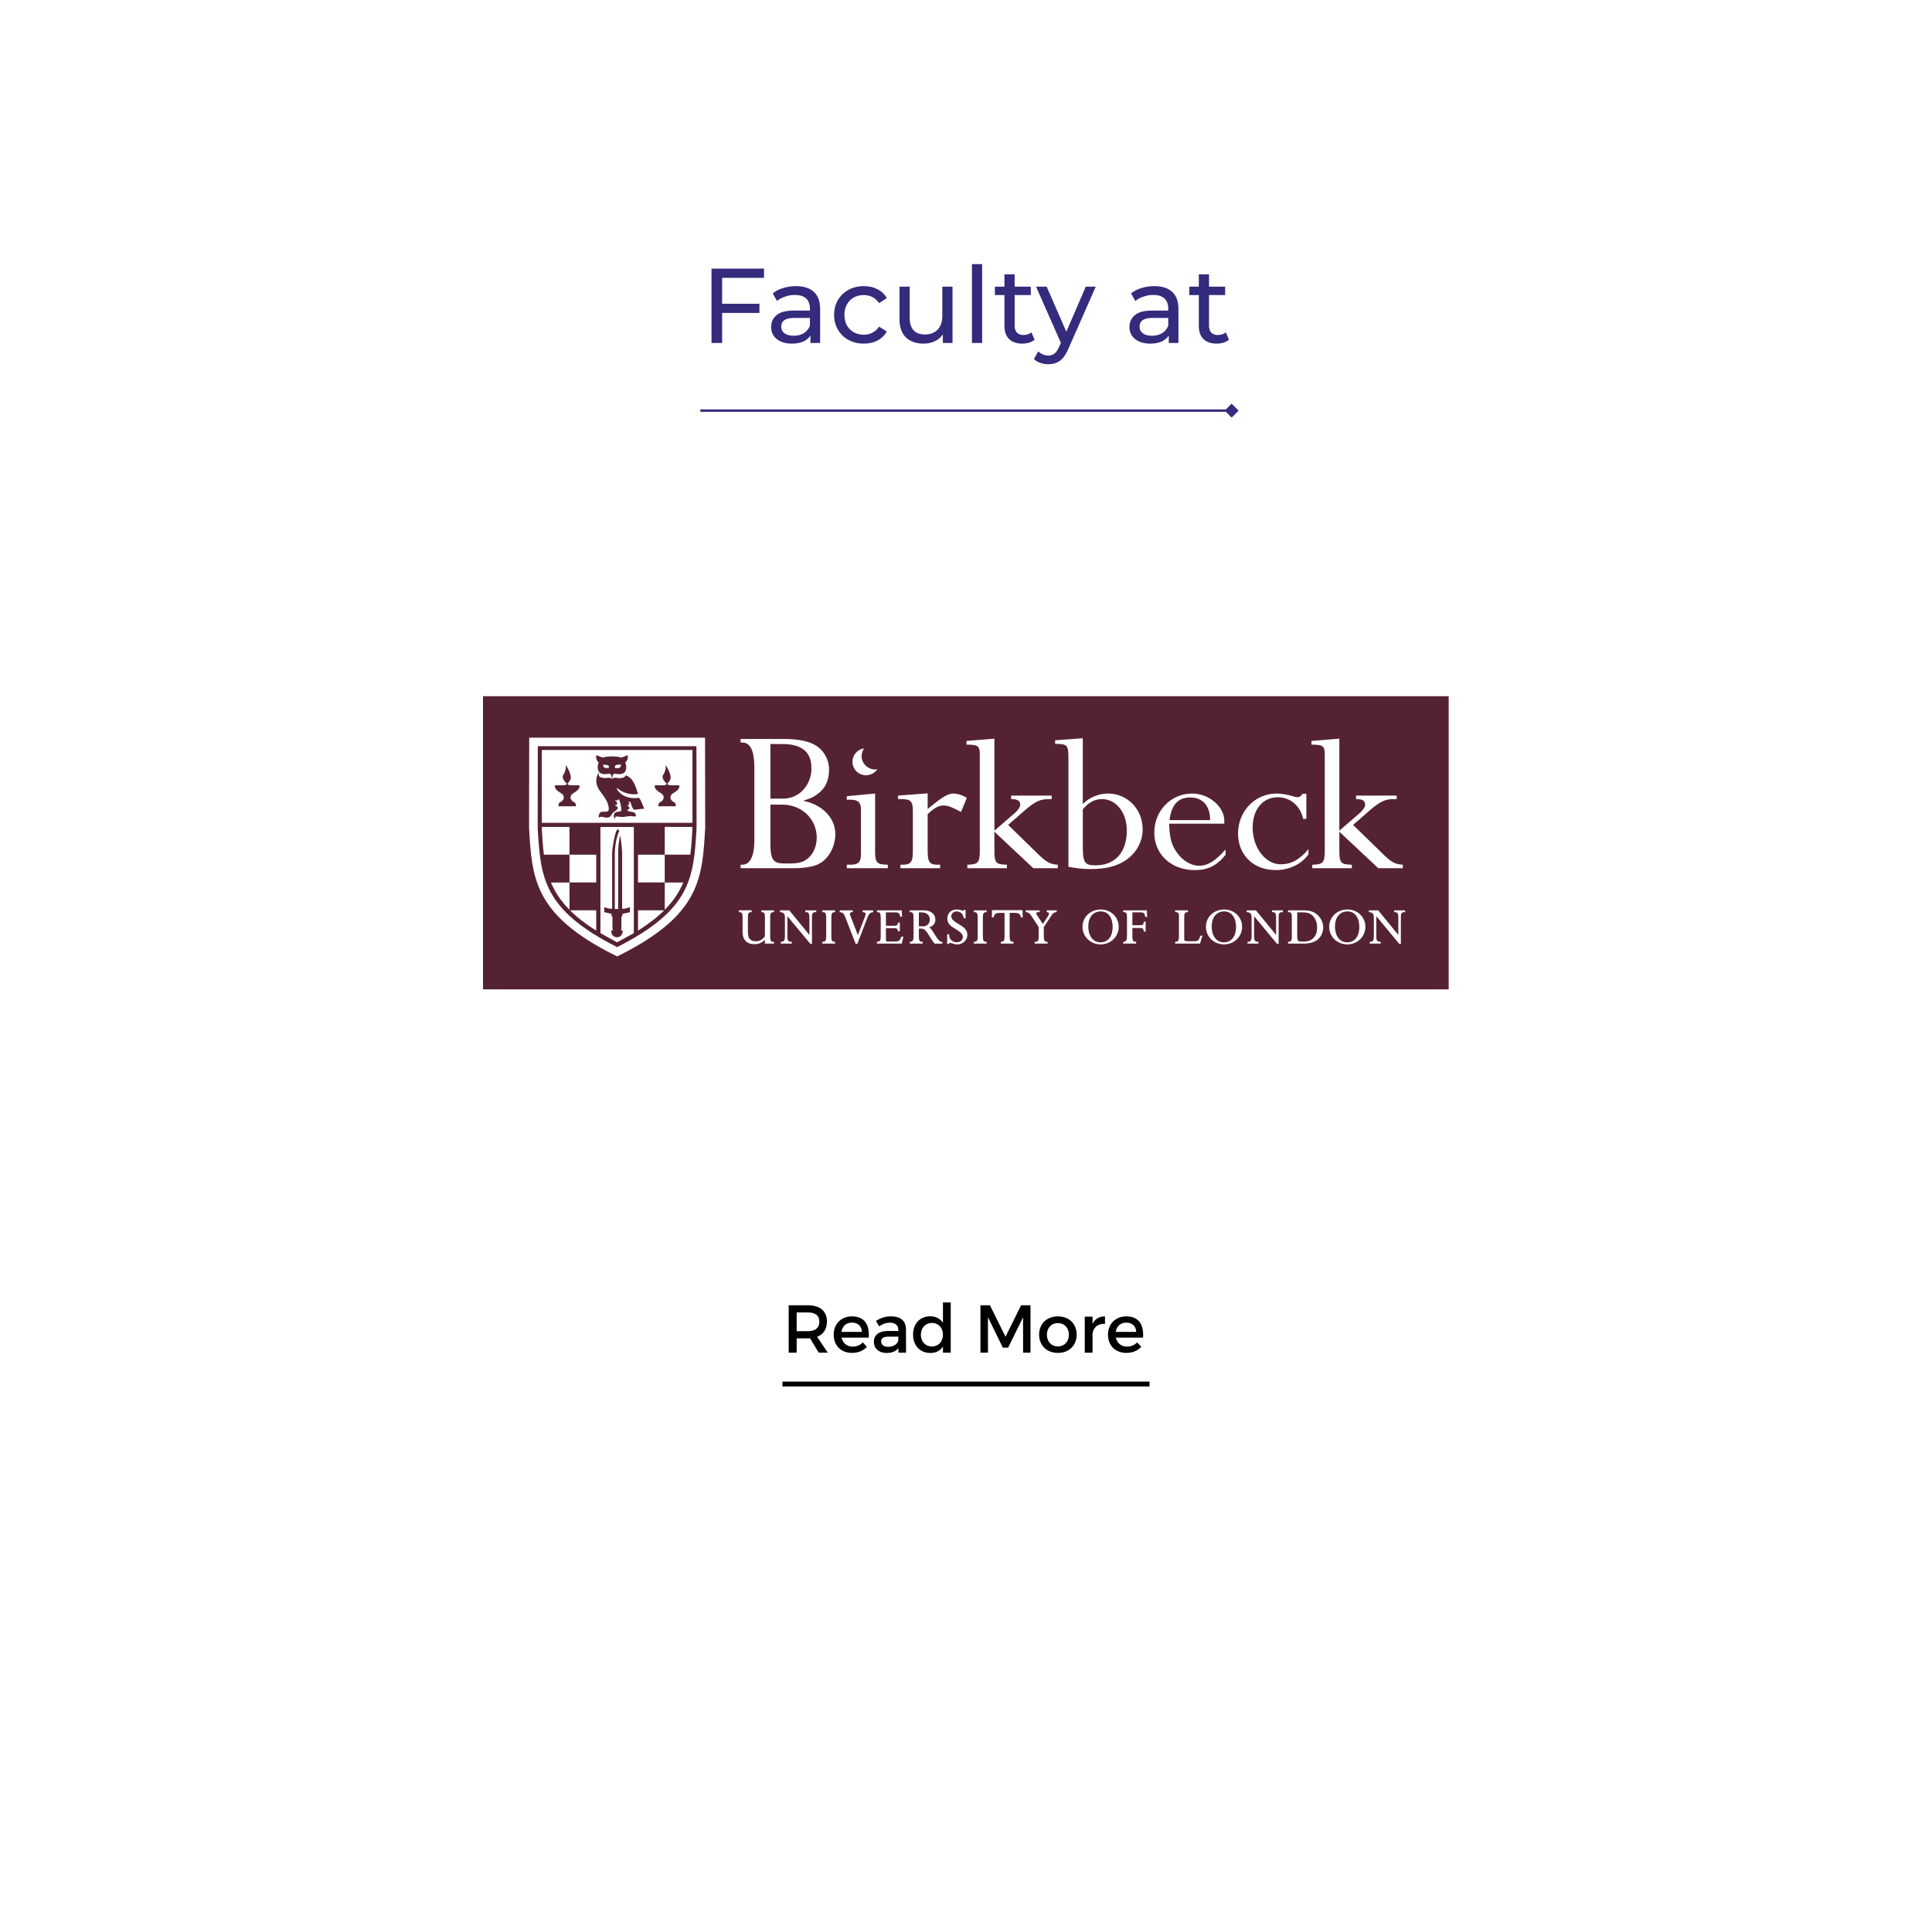 <svg width="400" height="396" viewBox="0 0 400 396" fill="none" xmlns="http://www.w3.org/2000/svg">
<rect width="400" height="396" fill="white"/>
<path d="M149.51 57.514V62.882H157.232V64.774H149.51V71H147.31V55.6H158.178V57.514H149.51ZM164.805 59.23C166.418 59.23 167.65 59.626 168.501 60.418C169.366 61.21 169.799 62.391 169.799 63.96V71H167.797V69.46C167.445 70.003 166.939 70.421 166.279 70.714C165.633 70.993 164.863 71.132 163.969 71.132C162.663 71.132 161.615 70.817 160.823 70.186C160.045 69.555 159.657 68.727 159.657 67.7C159.657 66.673 160.031 65.852 160.779 65.236C161.527 64.605 162.715 64.29 164.343 64.29H167.687V63.872C167.687 62.963 167.423 62.266 166.895 61.782C166.367 61.298 165.589 61.056 164.563 61.056C163.873 61.056 163.199 61.173 162.539 61.408C161.879 61.628 161.321 61.929 160.867 62.31L159.987 60.726C160.588 60.242 161.307 59.875 162.143 59.626C162.979 59.362 163.866 59.23 164.805 59.23ZM164.321 69.504C165.127 69.504 165.824 69.328 166.411 68.976C166.997 68.609 167.423 68.096 167.687 67.436V65.808H164.431C162.641 65.808 161.747 66.409 161.747 67.612C161.747 68.199 161.974 68.661 162.429 68.998C162.883 69.335 163.514 69.504 164.321 69.504ZM178.854 71.132C177.666 71.132 176.602 70.875 175.664 70.362C174.74 69.849 174.014 69.145 173.486 68.25C172.958 67.341 172.694 66.314 172.694 65.17C172.694 64.026 172.958 63.007 173.486 62.112C174.014 61.203 174.74 60.499 175.664 60C176.602 59.487 177.666 59.23 178.854 59.23C179.91 59.23 180.848 59.443 181.67 59.868C182.506 60.293 183.151 60.909 183.606 61.716L182 62.75C181.633 62.193 181.178 61.775 180.636 61.496C180.093 61.217 179.492 61.078 178.832 61.078C178.069 61.078 177.38 61.247 176.764 61.584C176.162 61.921 175.686 62.405 175.334 63.036C174.996 63.652 174.828 64.363 174.828 65.17C174.828 65.991 174.996 66.717 175.334 67.348C175.686 67.964 176.162 68.441 176.764 68.778C177.38 69.115 178.069 69.284 178.832 69.284C179.492 69.284 180.093 69.145 180.636 68.866C181.178 68.587 181.633 68.169 182 67.612L183.606 68.624C183.151 69.431 182.506 70.054 181.67 70.494C180.848 70.919 179.91 71.132 178.854 71.132ZM197.208 59.34V71H195.206V69.24C194.781 69.841 194.216 70.311 193.512 70.648C192.823 70.971 192.067 71.132 191.246 71.132C189.691 71.132 188.467 70.707 187.572 69.856C186.677 68.991 186.23 67.722 186.23 66.05V59.34H188.342V65.808C188.342 66.937 188.613 67.795 189.156 68.382C189.699 68.954 190.476 69.24 191.488 69.24C192.603 69.24 193.483 68.903 194.128 68.228C194.773 67.553 195.096 66.6 195.096 65.368V59.34H197.208ZM201.229 54.676H203.341V71H201.229V54.676ZM214.208 70.318C213.9 70.582 213.519 70.787 213.064 70.934C212.61 71.066 212.14 71.132 211.656 71.132C210.483 71.132 209.574 70.817 208.928 70.186C208.283 69.555 207.96 68.653 207.96 67.48V61.078H205.98V59.34H207.96V56.788H210.072V59.34H213.416V61.078H210.072V67.392C210.072 68.023 210.226 68.507 210.534 68.844C210.857 69.181 211.312 69.35 211.898 69.35C212.544 69.35 213.094 69.167 213.548 68.8L214.208 70.318ZM226.865 59.34L221.211 72.166C220.712 73.354 220.126 74.19 219.451 74.674C218.791 75.158 217.992 75.4 217.053 75.4C216.481 75.4 215.924 75.305 215.381 75.114C214.853 74.938 214.413 74.674 214.061 74.322L214.963 72.738C215.564 73.31 216.261 73.596 217.053 73.596C217.566 73.596 217.992 73.457 218.329 73.178C218.681 72.914 218.996 72.452 219.275 71.792L219.649 70.978L214.501 59.34H216.701L220.771 68.668L224.797 59.34H226.865ZM238.99 59.23C240.604 59.23 241.836 59.626 242.686 60.418C243.552 61.21 243.984 62.391 243.984 63.96V71H241.982V69.46C241.63 70.003 241.124 70.421 240.464 70.714C239.819 70.993 239.049 71.132 238.154 71.132C236.849 71.132 235.8 70.817 235.008 70.186C234.231 69.555 233.842 68.727 233.842 67.7C233.842 66.673 234.216 65.852 234.964 65.236C235.712 64.605 236.9 64.29 238.528 64.29H241.872V63.872C241.872 62.963 241.608 62.266 241.08 61.782C240.552 61.298 239.775 61.056 238.748 61.056C238.059 61.056 237.384 61.173 236.724 61.408C236.064 61.628 235.507 61.929 235.052 62.31L234.172 60.726C234.774 60.242 235.492 59.875 236.328 59.626C237.164 59.362 238.052 59.23 238.99 59.23ZM238.506 69.504C239.313 69.504 240.01 69.328 240.596 68.976C241.183 68.609 241.608 68.096 241.872 67.436V65.808H238.616C236.827 65.808 235.932 66.409 235.932 67.612C235.932 68.199 236.16 68.661 236.614 68.998C237.069 69.335 237.7 69.504 238.506 69.504ZM254.449 70.318C254.141 70.582 253.759 70.787 253.305 70.934C252.85 71.066 252.381 71.132 251.897 71.132C250.723 71.132 249.814 70.817 249.169 70.186C248.523 69.555 248.201 68.653 248.201 67.48V61.078H246.221V59.34H248.201V56.788H250.313V59.34H253.657V61.078H250.313V67.392C250.313 68.023 250.467 68.507 250.775 68.844C251.097 69.181 251.552 69.35 252.139 69.35C252.784 69.35 253.334 69.167 253.789 68.8L254.449 70.318Z" fill="#342B7C"/>
<path d="M256.443 85L255 83.557L253.557 85L255 86.443L256.443 85ZM145 85.25H255V84.75H145V85.25Z" fill="#342B7C"/>
<g clip-path="url(#clip0_78_1115)">
<path fill-rule="evenodd" clip-rule="evenodd" d="M100 204.8H299.932V144.119H100" fill="#552234"/>
<path fill-rule="evenodd" clip-rule="evenodd" d="M290.922 188.821H290.815C290.252 188.821 290.037 188.998 290.037 189.746V195.367H289.689L284.979 189.689H284.954V193.872C284.954 194.737 285.159 194.943 285.771 194.943H285.866V195.332H283.586V194.955H283.693C284.221 194.955 284.437 194.655 284.437 193.836V190.021C284.437 189.168 284.249 188.876 283.418 188.808V188.444H285.336L289.482 193.504H289.506V190.05C289.506 189.01 289.325 188.821 288.762 188.821H288.655V188.444H290.922V188.821ZM278.949 195.495C276.845 195.495 275.197 193.887 275.197 191.858C275.197 189.817 276.833 188.268 278.999 188.268C281.066 188.268 282.69 189.853 282.69 191.846C282.69 193.887 281.041 195.495 278.949 195.495ZM271.857 195.026C271.318 195.225 270.689 195.332 269.922 195.332H266.678V194.942H266.788C267.279 194.942 267.457 194.702 267.457 193.942V189.757C267.457 188.997 267.253 188.82 266.762 188.82H266.678V188.444H269.55C270.425 188.444 270.739 188.454 271.182 188.56C271.458 188.63 271.734 188.723 271.997 188.852C273.16 189.436 273.958 190.658 273.958 191.967C273.958 193.37 273.164 194.558 271.857 195.026ZM265.617 188.821H265.509C264.946 188.821 264.73 188.998 264.73 189.746V195.367H264.383L259.672 189.689H259.648V193.872C259.648 194.737 259.853 194.943 260.464 194.943H260.56V195.332H258.279V194.955H258.387C258.914 194.955 259.13 194.655 259.13 193.836V190.021C259.13 189.168 258.942 188.876 258.111 188.808V188.444H260.029L264.176 193.504H264.2V190.05C264.2 189.01 264.019 188.821 263.456 188.821H263.348V188.444H265.617V188.821ZM253.426 195.495C251.322 195.495 249.673 193.887 249.673 191.858C249.673 189.817 251.309 188.268 253.475 188.268C255.542 188.268 257.167 189.853 257.167 191.846C257.167 193.887 255.518 195.495 253.426 195.495ZM248.452 195.332H243.309V194.943H243.381C243.92 194.943 244.088 194.69 244.088 193.732V189.98L244.1 189.676C244.1 188.998 243.896 188.82 243.417 188.82H243.309V188.444H245.961V188.82H245.889C245.35 188.82 245.18 189.002 245.18 189.972L245.183 193.755V194.176C245.18 194.705 245.223 194.802 245.762 194.826L246.158 194.837H247.248C248.087 194.837 248.212 194.662 248.524 193.692H248.949L248.452 195.332V195.332ZM235.877 191.529C236.644 191.529 236.747 191.413 236.819 190.781H237.192V192.841H236.819C236.735 192.187 236.644 192.094 235.865 192.094H234.448V193.942C234.448 194.702 234.639 194.943 235.131 194.943H235.227V195.332H232.55V194.943H232.646C233.138 194.943 233.329 194.588 233.329 193.828V189.77C233.329 189.01 233.151 188.82 232.659 188.82H232.55V188.444H237.444L237.504 189.814H237.13C236.974 189.042 236.836 188.867 236.093 188.867H234.448V191.529H235.877ZM227.876 195.495C225.772 195.495 224.123 193.887 224.123 191.858C224.123 189.817 225.759 188.268 227.925 188.268C229.992 188.268 231.616 189.853 231.616 191.846C231.616 193.887 229.967 195.495 227.876 195.495ZM218.779 188.808C218.334 188.844 218.182 188.918 217.872 189.244L217.728 189.466L216.107 191.915V193.942C216.107 194.702 216.311 194.955 216.802 194.955H216.886V195.332H214.223V194.955H214.355C214.882 194.953 215.05 194.702 215.05 193.942V191.902L213.591 189.691C213.111 188.966 212.917 188.855 212.366 188.808V188.444H215.232V188.821H215.089C214.741 188.821 214.535 188.876 214.525 189.058C214.522 189.128 214.573 189.221 214.645 189.35L214.777 189.548L215.908 191.266L216.918 189.748C217.074 189.503 217.183 189.281 217.183 189.129C217.183 188.872 217.027 188.821 216.715 188.821V188.444H218.779V188.808V188.808ZM211.412 189.931L211.388 189.837C211.184 189.183 210.927 188.972 210.04 188.972H209.04V193.978C209.04 194.714 209.245 194.943 209.724 194.943H209.832V195.332H207.204V194.943H207.288C207.791 194.943 207.983 194.702 207.983 193.942V188.972H207.066C206.108 188.972 205.875 189.183 205.731 189.896H205.358L205.38 188.41H211.698L211.749 189.931H211.412V189.931V189.931ZM204.274 188.82H204.19C203.687 188.82 203.502 189.066 203.495 189.782V193.955C203.495 194.715 203.687 194.955 204.19 194.955H204.274V195.332H201.623V194.955H201.718C202.21 194.955 202.427 194.702 202.427 193.942V189.77C202.363 188.95 202.21 188.82 201.718 188.82H201.623V188.444H204.274V188.82V188.82H204.274ZM198.213 195.498C197.842 195.498 197.654 195.461 197.079 195.276C196.802 195.187 196.704 195.144 196.656 195.144C196.574 195.144 196.526 195.227 196.466 195.403H196.097L196.101 193.4H196.499L196.511 193.528C196.58 194.148 196.673 194.412 197.068 194.704C197.356 194.938 197.673 195.053 198.045 195.053C198.872 195.053 199.342 194.577 199.342 193.905C199.342 193.624 199.224 193.313 198.805 192.986C198.553 192.775 198.278 192.582 197.991 192.407C197.547 192.126 197.24 191.945 197.084 191.84C196.917 191.723 196.7 191.507 196.544 191.332C196.244 190.97 196.136 190.541 196.135 190.073C196.134 188.987 196.993 188.267 198.096 188.267C198.444 188.267 198.647 188.302 199.055 188.431C199.295 188.513 199.349 188.526 199.424 188.534C199.515 188.544 199.544 188.487 199.544 188.397C199.543 188.385 199.543 188.373 199.543 188.35H199.914V190.094H199.535L199.523 190.001C199.391 189.475 199.27 189.193 198.97 188.971C198.707 188.772 198.406 188.665 198.059 188.669C197.367 188.677 196.93 189.186 196.949 189.67C196.96 189.956 197.091 190.262 197.367 190.519C197.534 190.671 197.77 190.84 197.985 190.98C198.141 191.073 198.363 191.218 198.734 191.44C199.286 191.78 199.565 191.988 199.825 192.298C200.129 192.659 200.283 193.094 200.284 193.515C200.286 194.582 199.38 195.498 198.213 195.498H198.213ZM192.063 168.537V176.096C192.063 178.488 192.457 179 194.208 179H194.646V179.726H186.414V179H186.808C188.604 179 188.998 178.488 188.998 176.096V167.939C188.998 165.846 188.56 165.419 186.546 165.419H185.933V164.693L192.063 164.223V167.469C195.04 164.992 196.266 164.266 197.405 164.266C198.237 164.266 199.419 164.65 200.163 165.163L198.981 168.067L198.631 167.896C197.011 167.042 196.223 166.743 195.347 166.743C194.34 166.743 193.464 167.213 192.063 168.537ZM186.681 195.332H181.562V194.943H181.658C182.15 194.943 182.341 194.702 182.341 193.943V189.98L182.328 189.77C182.328 189.01 182.15 188.821 181.658 188.821H181.562V188.444H186.694L186.767 189.757H186.406C186.238 189.055 186.076 188.867 185.308 188.867H183.422V191.635H184.997C185.752 191.635 185.783 191.576 185.915 191.05C185.926 191.039 185.926 191.015 185.938 190.98H186.299V192.783H185.925C185.77 192.21 185.752 192.14 185.009 192.14H183.422V194.468C183.422 194.924 183.468 194.896 184.115 194.896H185.134C186.165 194.896 186.297 194.732 186.632 193.891H187.045L186.681 195.332V195.332ZM180.774 188.808C180.163 188.913 179.927 189.091 179.543 190.061L177.502 195.379H177.154L175.033 189.918C174.71 189.065 174.443 188.856 173.856 188.821V188.444H176.557V188.808C176.185 188.819 175.945 188.933 175.945 189.179C175.945 189.284 175.957 189.278 176.089 189.605L176.16 189.827L177.615 193.572L179.034 189.886C179.142 189.594 179.213 189.376 179.213 189.224C179.213 188.931 179.033 188.833 178.59 188.821V188.444H180.774V188.808H180.774ZM172.901 188.82H172.817C172.314 188.82 172.13 189.066 172.122 189.782V193.955C172.122 194.715 172.314 194.955 172.817 194.955H172.901V195.332H170.25V194.955H170.346C170.837 194.955 171.054 194.702 171.054 193.942V189.77C170.99 188.95 170.837 188.82 170.346 188.82H170.25V188.444H172.901V188.82ZM168.994 188.821H168.886C168.322 188.821 168.107 188.998 168.107 189.746V195.367H167.76L163.049 189.689H163.025V193.872C163.025 194.737 163.229 194.943 163.841 194.943H163.936V195.332H161.656V194.955H161.764C162.291 194.955 162.507 194.655 162.507 193.836V190.021C162.507 189.168 162.319 188.876 161.488 188.808V188.444H163.406L167.553 193.504H167.577V190.05C167.577 189.01 167.396 188.821 166.833 188.821H166.725V188.444H168.994V188.821ZM160.254 188.82H160.066C159.729 188.823 159.462 189.01 159.462 189.769V193.942C159.469 194.582 159.574 194.955 160.066 194.955H160.254V195.332L158.361 195.326V194.529C157.699 195.175 157.082 195.449 156.171 195.449C154.541 195.449 153.716 194.402 153.743 192.984V189.769C153.743 189.01 153.551 188.82 153.06 188.82H152.964V188.44H155.627V188.82H155.543C155.04 188.82 154.848 189.01 154.848 189.769V192.867C154.888 193.619 154.888 193.894 155.124 194.235C155.408 194.645 155.859 194.849 156.482 194.849C157.285 194.849 157.841 194.519 158.361 193.831L158.368 189.98V189.769C158.361 189.183 158.256 188.82 157.765 188.82H157.625V188.444H160.254V188.82V188.82ZM178.876 154.923L178.898 154.929C178.577 155.379 178.389 155.925 178.389 156.514C178.389 158.047 179.663 159.29 181.235 159.29L181.66 159.24C181.141 159.983 180.267 160.478 179.292 160.478C177.73 160.478 176.494 159.209 176.494 157.685C176.494 156.3 177.516 155.125 178.876 154.923ZM271.518 153.376L277.298 152.906V171.954L281.501 168.323C282.202 167.725 282.64 167.042 282.64 166.572C282.64 165.761 282.114 165.419 280.757 165.419V164.693H289.163V165.419H288.463C286.756 165.419 285.617 165.974 283.472 167.854L280.144 170.758L286.625 177.079C288.113 178.488 288.902 178.915 290.435 179.001V179.727H285.355L277.298 172.167V176.096C277.298 178.616 277.604 178.958 279.881 179.001V179.727H271.693V179.001C273.926 178.958 274.277 178.573 274.277 176.096V156.322C274.277 154.4 273.97 154.144 271.518 154.144V153.376V153.376ZM264.293 164.266C265.301 164.266 266.527 164.479 267.665 164.821C268.059 164.949 268.409 165.035 268.628 165.035C269.023 165.035 269.417 164.778 269.679 164.309H270.467V169.519H269.811C269.198 166.786 267.14 165.035 264.556 165.035C261.447 165.035 259.346 167.554 259.346 171.313C259.346 175.456 261.973 178.915 265.169 178.915C267.315 178.915 269.023 177.975 270.905 175.797V176.865C269.417 178.915 266.921 180.111 264.118 180.111C259.521 180.111 256.324 176.993 256.324 172.552C256.324 167.939 259.827 164.266 264.293 164.266V164.266ZM238.985 172.338C238.985 167.811 242.444 164.266 246.823 164.266C250.326 164.266 253.522 166.999 253.479 169.989V170.502H242.05C242.182 173.534 242.532 174.9 243.67 176.481C244.809 178.146 246.604 179.214 248.268 179.214C250.063 179.214 251.683 178.189 253.741 175.84V176.951C251.858 179.257 250.063 180.111 247.348 180.111C242.488 180.111 238.985 176.865 238.985 172.338V172.338ZM225.76 179.897C224.446 179.897 223.308 179.812 221.206 179.428V156.749C221.162 154.187 220.987 154.016 218.447 153.973V153.247L224.183 152.82V166.444C225.497 165.078 227.467 164.266 229.394 164.266C233.422 164.266 236.575 167.512 236.575 171.655C236.575 174.559 234.911 177.207 232.153 178.616C230.401 179.513 228.431 179.897 225.76 179.897V179.897ZM219.017 179.727H213.938L205.881 172.167V176.096C205.881 178.616 206.187 178.958 208.464 179V179.727H200.276V179C202.509 178.958 202.86 178.573 202.86 176.096V156.322C202.86 154.4 202.553 154.144 200.101 154.144V153.376L205.881 152.906V171.954L210.085 168.323C210.785 167.725 211.223 167.042 211.223 166.572C211.223 165.761 210.698 165.419 209.34 165.419V164.693H217.747V165.419H217.047C215.339 165.419 214.201 165.974 212.055 167.854L208.727 170.758L215.208 177.079C216.696 178.488 217.485 178.915 219.017 179V179.727V179.727ZM195.09 195.334L193.537 195.344C193.259 195.045 193.212 195.008 192.691 194.191C192.235 193.443 191.941 192.975 191.714 192.73C191.618 192.613 191.445 192.474 191.301 192.38C191.074 192.24 190.954 192.223 190.595 192.223L190.246 192.236V193.969C190.246 194.729 190.437 194.957 190.941 194.957H191.025V195.333H188.36V194.944H188.444C188.936 194.944 189.139 194.665 189.139 193.906V189.784C189.139 189.024 188.936 188.822 188.444 188.822H188.36V188.445H190.978C191.781 188.445 192.283 188.524 192.691 188.77C193.254 189.085 193.657 189.596 193.657 190.358C193.657 191.067 193.278 191.71 192.343 191.967C192.799 192.271 192.832 192.339 193.156 192.854L193.671 193.672C194.246 194.584 194.569 194.953 195.04 194.957H195.1L195.09 195.334ZM175.314 179H176.102C177.679 179 178.248 178.445 178.248 176.908V167.469C178.248 166.145 177.635 165.547 176.19 165.547H175.314V164.821L181.182 164.266V176.096C181.182 178.616 181.488 178.958 183.809 179V179.727H175.314V179ZM168.702 179.171C167.515 179.54 166.162 179.727 164.236 179.727H153.333V179H153.683C155.478 179 156.179 176.81 156.179 174.034V158.787C156.179 156.011 155.612 153.706 153.683 153.706H153.333V152.968H162.265C164.892 152.968 166.89 153.316 168.334 154.006C170.572 155.076 171.648 157.307 171.648 159.272C171.648 160.937 171.252 162.792 169.521 164.173C168.613 164.897 168.049 165.21 166.425 165.706V165.791C170.322 166.603 172.949 169.379 172.949 172.667C172.949 175.102 171.588 178.274 168.702 179.171Z" fill="white"/>
<path fill-rule="evenodd" clip-rule="evenodd" d="M168.002 159.113C168.002 156.721 167.094 155.021 164.65 154.338C163.705 154.073 163.054 154.016 161.39 154.016H159.507V165.322H162.09C165.768 165.322 168.002 162.188 168.002 159.113V159.113ZM278.976 188.669C277.327 188.669 276.39 189.972 276.39 191.798C276.39 193.64 277.323 195.069 278.911 195.069C280.535 195.069 281.435 193.735 281.435 191.909C281.435 190.035 280.588 188.669 278.976 188.669ZM253.452 188.669C251.803 188.669 250.867 189.972 250.867 191.798C250.867 193.64 251.8 195.069 253.387 195.069C255.011 195.069 255.911 193.735 255.911 191.909C255.911 190.035 255.064 188.669 253.452 188.669ZM228.168 165.419C226.592 165.419 225.366 166.103 224.184 167.555V175.199C224.184 178.573 224.578 179.129 226.811 179.129C230.883 179.129 233.291 176.438 233.291 171.911C233.291 168.195 231.102 165.419 228.168 165.419V165.419ZM246.385 165.078C243.933 165.078 242.532 166.572 242.138 169.775H250.545C250.545 166.786 249.012 165.078 246.385 165.078ZM190.846 188.867L190.244 188.871L190.236 191.76L191.042 191.756C191.493 191.756 191.754 191.684 192.018 191.456C192.344 191.173 192.506 190.813 192.506 190.369C192.506 189.458 191.877 188.888 190.846 188.867ZM227.902 188.669C226.253 188.669 225.316 189.972 225.316 191.798C225.316 193.64 226.25 195.069 227.837 195.069C229.461 195.069 230.361 193.735 230.361 191.909C230.361 190.035 229.514 188.669 227.902 188.669ZM271.424 189.27C270.958 188.945 270.454 188.858 269.53 188.858L268.575 188.86V193.728C268.575 194.644 268.694 194.904 269.389 194.904H269.906C270.948 194.904 271.535 194.642 272.051 194.034C272.506 193.496 272.692 192.888 272.692 191.988C272.692 190.749 272.211 189.818 271.424 189.27V189.27ZM161.871 166.56H159.507V174.642C159.507 177.93 160.076 178.742 162.353 178.742H163.623C165.725 178.742 166.907 178.272 167.914 177.033C168.658 176.094 169.096 174.77 169.096 173.36C169.096 169.816 166.294 166.56 161.871 166.56Z" fill="#552234"/>
<path fill-rule="evenodd" clip-rule="evenodd" d="M127.771 154.464H111.348L111.321 171.347C111.912 181.704 112.417 188.284 127.769 196.059C143.121 188.284 143.626 181.704 144.217 171.347L144.19 154.464H127.771ZM132.095 192.65V188.433H137.526C136.113 189.846 134.337 191.245 132.095 192.65ZM137.629 188.329V182.683H141.468C140.653 184.619 139.447 186.487 137.629 188.329ZM123.441 192.65C121.199 191.245 119.423 189.846 118.01 188.433H123.441V192.65ZM117.907 188.329C116.089 186.487 114.883 184.619 114.069 182.683H117.907V188.329V188.329ZM132.095 182.667H137.628V176.924H132.095V182.667ZM117.908 182.667H123.441V176.924H117.908V182.667ZM131.225 193.168L127.756 195.065L124.314 193.16V171.185H131.225V193.168V193.168ZM143.346 171.723V171.767L143.344 171.81C143.242 173.594 143.137 175.29 142.926 176.921H137.629V171.179H143.353L143.346 171.723ZM117.907 176.921H112.611C112.399 175.29 112.294 173.594 112.192 171.81L112.19 171.767V171.723L112.185 171.179H117.907V176.921ZM112.173 170.322H143.365V155.256H112.173V170.322ZM124.873 158.317C124.952 158.306 125.146 158.297 125.578 158.343C125.774 158.365 125.915 158.433 125.998 158.546C126.092 158.673 126.095 158.834 126.087 158.922C125.608 159.04 125.254 159.013 125.06 158.844C124.88 158.687 124.867 158.437 124.873 158.317V158.317H124.873ZM127.358 158.526C127.445 158.402 127.601 158.326 127.822 158.302C128.307 158.249 128.501 158.269 128.57 158.284C128.578 158.402 128.573 158.682 128.374 158.857C128.168 159.037 127.792 159.066 127.283 158.94C127.27 158.847 127.261 158.668 127.358 158.526V158.526H127.358ZM123.955 157.838C123.775 158.272 123.718 158.708 123.78 159.168C123.827 159.531 123.987 159.81 124.258 159.996C124.787 160.362 125.56 160.251 125.867 160.186C126.077 160.142 126.246 160.164 126.37 160.25C126.556 160.379 126.59 160.618 126.59 160.62L126.672 161.293C126.642 161.248 126.608 161.205 126.564 161.166C126.439 161.055 126.278 160.997 126.084 160.995L126.083 160.99L125.983 160.998C125.98 160.999 125.976 160.999 125.973 160.999L125.978 161.052L125.966 161.004C125.8 161.043 124.213 161.206 123.989 160.543L123.975 159.902L123.764 160.269C123.754 160.286 123.528 160.685 123.469 161.312C123.414 161.888 123.497 162.774 124.201 163.721C125.27 165.16 125.859 165.953 126.022 167.144C126.07 167.489 126.036 167.721 125.918 167.853C125.759 168.031 125.431 168.035 125.085 168.03C124.965 168.029 124.845 168.03 124.728 168.037C124.502 168.049 124.321 168.131 124.189 168.28C123.925 168.579 123.966 169.041 123.968 169.06L123.991 169.302L124.168 169.131C124.213 169.088 124.45 169.066 124.671 169.083C126.071 169.499 126.409 169.089 126.705 168.509C126.831 168.265 127.069 168.096 127.298 167.932C127.545 167.756 127.779 167.59 127.883 167.337C127.973 167.117 127.708 166.942 127.474 166.788C127.378 166.725 127.278 166.659 127.24 166.613C127.24 166.612 127.239 166.611 127.238 166.611C127.252 166.607 127.279 166.614 127.317 166.627C127.463 166.68 127.608 166.651 127.706 166.551C127.798 166.457 127.827 166.318 127.778 166.203C127.703 166.035 127.517 165.817 127.388 165.713C127.356 165.686 127.327 165.633 127.317 165.597C127.334 165.6 127.359 165.607 127.394 165.621C127.629 165.715 127.804 165.721 127.929 165.64C128.024 165.578 128.07 165.48 128.092 165.372C128.219 165.586 128.394 165.991 128.528 166.719C128.641 167.341 128.703 167.728 128.598 167.865C128.519 167.968 128.298 167.992 127.93 168.032L127.877 168.038C127.569 168.071 127.345 168.188 127.211 168.387C126.979 168.731 127.12 169.188 127.126 169.207L127.251 169.601L127.353 169.2C127.38 169.092 127.52 169.01 127.645 169.02C127.71 169.028 127.768 169.031 127.84 169.034C127.976 169.04 128.163 169.048 128.566 169.102C128.938 169.152 129.279 169.095 129.64 169.034C129.889 168.992 130.146 168.949 130.426 168.94C130.783 168.929 131.056 168.975 131.236 169.006C131.428 169.038 131.594 169.067 131.629 168.91C131.669 168.714 131.635 168.543 131.526 168.403C131.35 168.175 130.986 168.041 130.413 167.995C130.135 167.974 129.955 167.849 129.926 167.742C129.911 167.688 129.938 167.637 130.006 167.592C130.203 167.466 130.319 167.37 130.331 167.253C130.341 167.151 130.266 167.078 130.234 167.048C130.188 167.003 130.14 166.959 130.093 166.917C130.005 166.836 129.871 166.714 129.86 166.685C129.868 166.666 129.875 166.658 129.875 166.656C129.884 166.656 129.901 166.659 129.913 166.662C129.982 166.675 130.126 166.705 130.229 166.535C130.352 166.34 130.209 166.107 130.072 165.95C130.345 165.929 130.504 165.97 130.605 166.266C130.651 166.401 130.686 166.508 130.716 166.599C130.794 166.838 130.841 166.982 130.966 167.24C131.176 167.669 131.389 167.65 131.849 167.569C132.635 167.429 133.206 167.427 133.211 167.427L133.379 167.427L133.322 167.273C132.562 165.217 132.316 165.176 132.223 165.161C132.191 165.156 132.162 165.16 132.139 165.17C129.007 165.539 127.879 163.632 127.701 163.286L127.781 163.144C129.728 164.778 131.871 164.381 131.963 164.363L132.086 164.339L132.053 164.221C131.24 161.283 130.331 160.858 129.843 160.629C129.775 160.598 129.717 160.57 129.673 160.542L129.565 160.471L129.504 160.583C129.145 161.238 127.996 161.076 127.564 161.015C127.512 161.008 127.471 161.002 127.442 160.999C127.198 160.978 126.999 161.033 126.85 161.166C126.803 161.208 126.766 161.255 126.735 161.303L126.824 160.62C126.824 160.618 126.857 160.379 127.043 160.249C127.167 160.164 127.335 160.142 127.544 160.186C127.852 160.251 128.625 160.362 129.154 159.997C129.425 159.81 129.586 159.531 129.633 159.168C129.693 158.709 129.634 158.262 129.458 157.838C129.649 157.687 130.095 157.244 129.974 156.468L129.952 156.329L129.817 156.378C129.809 156.38 129.053 156.654 128.612 156.84C128.441 156.771 127.854 156.574 126.707 156.574C125.559 156.574 124.971 156.771 124.8 156.84C124.363 156.655 123.629 156.389 123.597 156.378L123.461 156.329L123.44 156.468C123.318 157.244 123.764 157.687 123.955 157.838H123.955H123.955ZM127.955 194.023C127.909 194.023 127.872 194.015 127.827 194.014C127.782 194.015 127.744 194.023 127.699 194.023H127.955ZM126.608 189.506C126.608 189.564 126.621 189.727 126.813 189.754C126.796 190.279 126.764 191.657 126.852 192.623H126.526C126.526 192.623 126.492 193.986 127.735 194.014C128.979 193.986 128.945 192.623 128.945 192.623H128.608C128.696 191.657 128.664 190.279 128.647 189.754C128.838 189.727 128.852 189.564 128.852 189.506V189.178H128.862L130.419 188.822V187.788L129.458 188.079L128.806 188.116V176.575C128.806 176.575 128.73 174.379 128.379 172.942C128.202 173.831 127.988 174.99 127.988 176.596V188.161L127.736 188.175L127.289 188.15V176.575C127.353 174.323 127.913 172.53 128.214 172.081C128.076 171.693 128.043 171.715 127.845 171.715C127.395 171.715 126.737 175.684 126.737 176.575V188.118L126.062 188.079L125.102 187.788V188.822L126.608 189.166V189.506ZM136.726 164.126C137.35 164.481 137.438 164.891 137.402 165.171C137.35 165.569 137.009 165.953 136.607 166.065L136.573 166.074L136.551 166.099C136.539 166.112 136.259 166.428 136.3 166.796L136.312 166.898H139.9L139.912 166.796C139.954 166.428 139.674 166.112 139.662 166.099L139.639 166.074L139.606 166.065C139.204 165.953 138.862 165.568 138.81 165.171C138.774 164.89 138.862 164.481 139.486 164.126C140.876 163.336 140.65 162.668 140.64 162.64L140.612 162.564H138.987C138.29 162.564 138.223 162.333 138.223 162.333C138.222 162.333 138.222 162.333 138.222 162.333L138.206 162.18C138.29 162.105 138.428 161.925 138.698 161.52C139.259 160.681 138.089 158.804 138.039 158.724L137.79 158.329L137.821 158.792C137.867 159.461 137.389 160.26 137.391 160.26C136.757 161.013 137.738 161.942 137.972 162.146L137.97 162.183L138.003 162.196L137.989 162.327C137.989 162.33 137.927 162.564 137.224 162.564H135.601L135.573 162.64C135.563 162.668 135.336 163.336 136.726 164.126ZM116.052 164.126C116.676 164.481 116.764 164.891 116.728 165.171C116.676 165.569 116.334 165.953 115.933 166.065L115.899 166.074L115.877 166.099C115.864 166.112 115.585 166.428 115.626 166.796L115.638 166.898H119.226L119.238 166.796C119.28 166.428 119 166.112 118.988 166.099L118.965 166.074L118.932 166.065C118.529 165.953 118.187 165.568 118.136 165.171C118.1 164.89 118.188 164.481 118.812 164.126C120.202 163.336 119.976 162.668 119.966 162.64L119.938 162.564H118.313C117.615 162.564 117.549 162.333 117.548 162.333L117.531 162.18C117.616 162.105 117.753 161.925 118.024 161.52C118.585 160.681 117.415 158.804 117.365 158.724L117.115 158.329L117.147 158.792C117.193 159.461 116.715 160.26 116.717 160.26C116.083 161.013 117.064 161.942 117.298 162.146L117.295 162.183L117.329 162.196L117.315 162.327C117.315 162.33 117.253 162.564 116.55 162.564H114.927L114.899 162.64C114.888 162.668 114.662 163.336 116.052 164.126ZM146 171.367L145.997 171.416C145.407 181.792 144.978 189.29 128.535 197.6L127.771 197.985V197.986L127.769 197.985L127.767 197.986V197.985L127.004 197.6C110.56 189.29 110.131 181.792 109.541 171.416L109.538 171.367V171.317L109.567 152.702H145.971L146 171.317V171.367Z" fill="white"/>
</g>
<path d="M169.504 280H171.38L169.182 276.724C170.484 276.22 171.212 275.114 171.212 273.546C171.212 271.418 169.77 270.2 167.264 270.2H163.288V280H164.94V277.046H167.264C167.418 277.046 167.572 277.046 167.712 277.032L169.504 280ZM164.94 275.562V271.684H167.264C168.776 271.684 169.644 272.3 169.644 273.588C169.644 274.918 168.776 275.562 167.264 275.562H164.94ZM176.373 272.496C174.161 272.51 172.607 274.036 172.607 276.29C172.607 278.53 174.119 280.056 176.415 280.056C177.703 280.056 178.767 279.594 179.495 278.796L178.641 277.886C178.095 278.446 177.353 278.754 176.541 278.754C175.365 278.754 174.483 278.04 174.231 276.892H179.859C180.055 274.204 178.991 272.496 176.373 272.496ZM174.203 275.716C174.385 274.526 175.211 273.784 176.387 273.784C177.605 273.784 178.403 274.512 178.459 275.716H174.203ZM186.004 280H187.586L187.572 275.114C187.558 273.476 186.48 272.496 184.562 272.496C183.148 272.496 182.392 272.818 181.356 273.434L182.014 274.554C182.756 274.05 183.498 273.798 184.212 273.798C185.388 273.798 185.99 274.358 185.99 275.296V275.52H183.736C181.944 275.534 180.922 276.402 180.922 277.76C180.922 279.076 181.93 280.07 183.54 280.07C184.618 280.07 185.472 279.748 186.004 279.09V280ZM183.876 278.796C182.98 278.796 182.434 278.362 182.434 277.69C182.434 276.976 182.924 276.696 183.974 276.696H185.99V277.382C185.906 278.194 185.024 278.796 183.876 278.796ZM196.839 269.612H195.229V273.84C194.683 272.972 193.787 272.482 192.583 272.482C190.483 272.482 189.041 274.008 189.041 276.248C189.041 278.516 190.469 280.07 192.611 280.07C193.801 280.07 194.697 279.594 195.229 278.726V280H196.839V269.612ZM192.947 278.726C191.589 278.726 190.665 277.718 190.651 276.304C190.665 274.876 191.603 273.854 192.947 273.854C194.291 273.854 195.229 274.862 195.229 276.304C195.229 277.718 194.291 278.726 192.947 278.726ZM213.351 280V270.2H211.405L208.185 276.71L204.951 270.2H202.991V280H204.545V272.678L207.639 278.978H208.717L211.811 272.678L211.825 280H213.351ZM219.032 272.496C216.722 272.496 215.14 274.022 215.14 276.276C215.14 278.516 216.722 280.056 219.032 280.056C221.328 280.056 222.91 278.516 222.91 276.276C222.91 274.022 221.328 272.496 219.032 272.496ZM219.032 273.882C220.362 273.882 221.3 274.862 221.3 276.29C221.3 277.732 220.362 278.712 219.032 278.712C217.688 278.712 216.75 277.732 216.75 276.29C216.75 274.862 217.688 273.882 219.032 273.882ZM226.2 272.552H224.59V280H226.2V276.108C226.326 274.834 227.278 273.952 228.776 274.036V272.496C227.6 272.496 226.704 273.028 226.2 274.036V272.552ZM233.166 272.496C230.954 272.51 229.4 274.036 229.4 276.29C229.4 278.53 230.912 280.056 233.208 280.056C234.496 280.056 235.56 279.594 236.288 278.796L235.434 277.886C234.888 278.446 234.146 278.754 233.334 278.754C232.158 278.754 231.276 278.04 231.024 276.892H236.652C236.848 274.204 235.784 272.496 233.166 272.496ZM230.996 275.716C231.178 274.526 232.004 273.784 233.18 273.784C234.398 273.784 235.196 274.512 235.252 275.716H230.996Z" fill="black"/>
<line x1="162" y1="286.5" x2="238" y2="286.5" stroke="black"/>
<defs>
<clipPath id="clip0_78_1115">
<rect width="200" height="60.8" fill="white" transform="translate(100 144)"/>
</clipPath>
</defs>
</svg>
